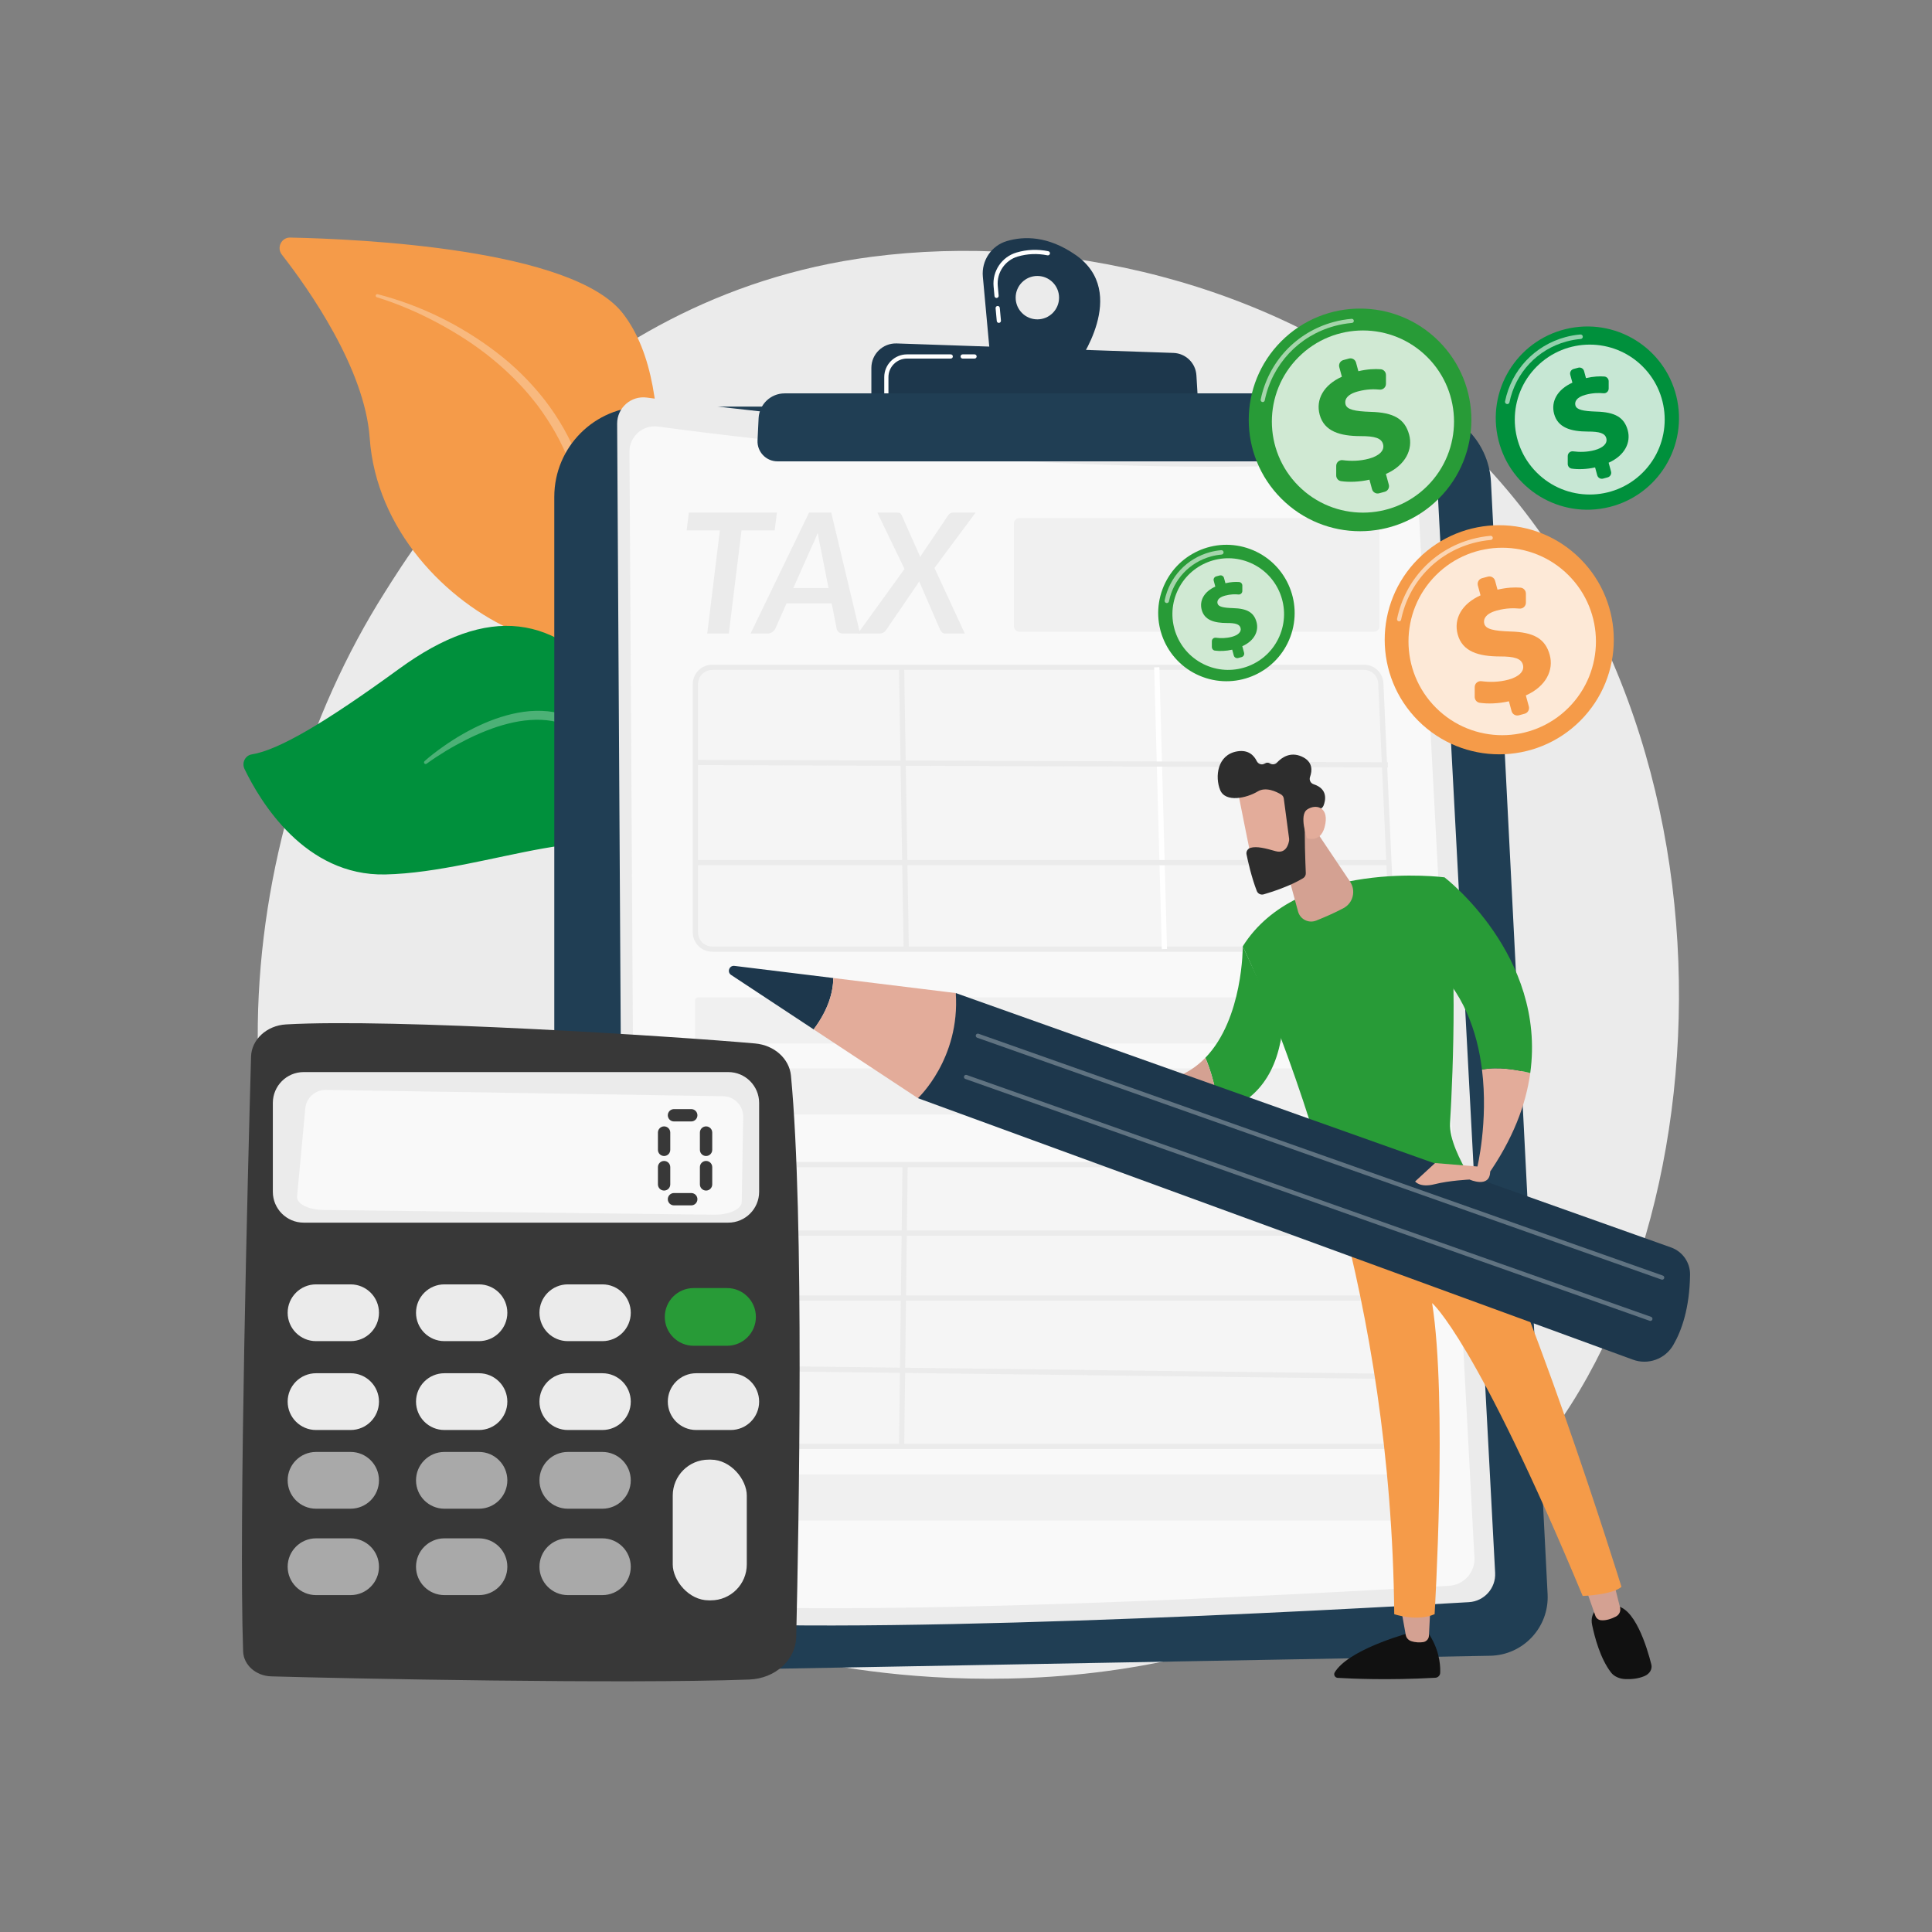 <?xml version="1.0" encoding="UTF-8"?>
<svg id="Illustration" xmlns="http://www.w3.org/2000/svg" xmlns:xlink="http://www.w3.org/1999/xlink" viewBox="0 0 3710 3710">
  <rect x="0" y="0" width="3710" height="3710" fill="#808080" stroke="none"/>
  <defs>
    <style>
      .cls-1 {
        fill: #111;
      }

      .cls-2, .cls-3, .cls-4, .cls-5 {
        fill: #fff;
      }

      .cls-2, .cls-6 {
        opacity: .58;
      }

      .cls-7 {
        opacity: .63;
      }

      .cls-7, .cls-8, .cls-9, .cls-6 {
        fill: #ebebeb;
      }

      .cls-10 {
        fill: #1d374c;
      }

      .cls-11 {
        fill: #2d2d2d;
      }

      .cls-12 {
        fill: #383838;
      }

      .cls-8 {
        opacity: .25;
      }

      .cls-13 {
        fill: #f59b49;
      }

      .cls-14 {
        fill: #289b37;
      }

      .cls-4 {
        opacity: .78;
      }

      .cls-15 {
        fill: #f9f9f9;
      }

      .cls-16 {
        fill: #d4a192;
      }

      .cls-5 {
        opacity: .3;
      }

      .cls-17 {
        fill: #203e54;
      }

      .cls-18 {
        fill: url(#linear-gradient);
      }

      .cls-19 {
        fill: #00903c;
      }

      .cls-20 {
        fill: #e3ac9a;
      }
    </style>
    <linearGradient id="linear-gradient" x1="-12406.12" y1="2070.1" x2="-12337.32" y2="2070.1" gradientTransform="translate(-10237.75) rotate(-180) scale(1 -1)" gradientUnits="userSpaceOnUse">
      <stop offset="0" stop-color="#febbba"/>
      <stop offset="1" stop-color="#ff928e"/>
    </linearGradient>
  </defs>
  <path class="cls-9" d="M2907.77,2838.02c-56.04,59-109.07,97.05-150.96,127.11-492.47,353.35-1075.19,250.35-1199.04,225.2-182.88-37.14-536.38-108.94-791.96-409.5-386.67-454.71-326.46-1171.1-26.53-1643.99,54.86-86.5,344.65-566.6,933.65-643.59,356.46-46.6,771.97,47.38,1072.87,299.48,631.62,529.17,586.66,1598.2,161.97,2045.3Z"/>
  <g>
    <g>
      <path class="cls-13" d="M1217.7,1554.68c11.03,117.86,36.92,273.69,68.04,407.97h19.54c-40.24-162.04-77.27-383.96-66.36-639.77,11-257.97,73.03-571.18-42.64-720.8-96.27-124.52-504.77-143.14-639.11-145.88-16.79-.34-26.39,19.35-15.95,32.74,51.5,66,159.34,218.84,168.73,352.31,12.38,175.92,146.62,314,280.01,371.48,133.39,57.48,205.22,101.32,227.73,341.95Z"/>
      <path class="cls-5" d="M725.12,564.94c82.63,21.36,160.78,59.75,229.16,112.33,34.25,26.19,65.3,56.96,92.07,91.31,26.48,34.55,48.72,72.82,64.16,113.92l5.72,15.43c1.87,5.16,3.27,10.48,4.92,15.71,1.52,5.25,3.25,10.55,4.6,15.76l4.08,15.63c5.49,20.83,10.88,41.7,16.06,62.61,10.42,41.82,20.18,83.81,29.31,125.94,18.29,84.27,34.02,169.09,44.63,254.86.25,2.06-1.18,3.94-3.2,4.2-1.95.25-3.74-1.1-4.09-3.04l-.02-.12c-7.54-42.22-15.89-84.44-25.01-126.41-8.94-42.03-18.37-83.94-28.26-125.75l-15.03-62.65-15.72-62.48c-5.22-20.83-10.66-41.61-16.19-62.35l-4.12-15.57c-1.37-5.2-3.01-10.12-4.49-15.19-1.56-5.02-2.86-10.14-4.63-15.09l-5.4-14.82c-14.5-39.54-35.89-76.15-60.81-109.89-12.83-16.6-26.25-32.82-41.15-47.63l-5.48-5.66-5.69-5.44c-3.81-3.61-7.53-7.33-11.42-10.86-7.87-6.95-15.67-14.02-23.91-20.55-32.5-26.73-68.19-49.41-105.28-69.31-37.1-19.84-76.13-36.61-116.19-49.03l-.18-.06c-1.56-.48-2.45-2.17-1.97-3.76.46-1.54,2.04-2.43,3.56-2.04Z"/>
    </g>
    <g>
      <path class="cls-19" d="M1249.13,1666.35c68.09,111.68,56.22,172.07,56.29,223.65.01,9.16-.04,22.1.36,37.41l19.84.83c-3.17-21.13-5.16-42.38-5.32-63.15-1.1-142.49-22.42-386.49-136.72-536.71-114.3-150.22-245.59-169-417.24-43.99-143.05,104.17-231.73,156.05-282.81,164.25-12.65,2.03-19.65,16.18-14.03,27.88,29.93,62.29,115.89,206.08,270.5,202.69,197.21-4.32,441.04-124.54,509.13-12.86Z"/>
      <path class="cls-5" d="M815.28,1461.6c11.32-10.09,23.25-19.11,35.53-27.79,12.27-8.65,24.89-16.84,37.98-24.25,26.1-14.92,53.8-27.44,83.09-35.62,14.65-4.04,29.68-7,44.99-8.33,15.3-1.24,30.87-.84,46.22,1.76,3.81.8,7.68,1.33,11.45,2.36,3.74,1.07,7.61,1.97,11.23,3.19l21.39,7.76,20.86,9.29,20.14,10.92c26.35,15.6,49.91,36.17,69.24,60.05,19.49,23.82,34.37,50.95,46.39,78.91l4.51,10.5c1.55,3.48,2.63,7.14,3.97,10.7,2.5,7.18,5.22,14.29,7.53,21.53l6.39,21.86c2.29,7.24,3.62,14.72,5.41,22.09,7.02,29.49,11.45,59.44,15.11,89.38.2,1.67-.96,3.2-2.6,3.41-1.57.2-3-.87-3.31-2.42l-.02-.1c-5.7-29.44-11.14-58.9-19.49-87.54-3.72-14.45-8.62-28.48-13.13-42.62-2.46-6.99-5.31-13.83-7.93-20.74-1.4-3.42-2.55-6.96-4.15-10.28l-4.66-10.03c-12.31-26.75-27.57-51.98-46.12-74.26-18.56-22.28-40.92-40.96-65.64-55.59l-19-10.18-19.77-8.67-20.37-7.26c-3.39-1.14-6.72-1.93-10.08-2.92-3.35-.95-6.83-1.43-10.24-2.19-13.78-2.43-27.95-2.91-42.09-1.87-14.16.94-28.31,3.38-42.26,6.9-27.94,7.03-55.07,18.12-81.23,31.27-13.04,6.68-25.97,13.68-38.56,21.33-12.55,7.66-24.98,15.78-36.85,24.37l-.08.06c-1.4,1.01-3.35.68-4.34-.75-.93-1.33-.69-3.16.49-4.22Z"/>
    </g>
  </g>
  <g>
    <path class="cls-17" d="M1064.41,954c0-95.67,77.55-173.22,173.22-173.22h1473.06c81.27,0,148.28,63.69,152.41,144.85l108.73,2135.67c3.23,63.51-46.76,117.09-110.35,118.24l-1688.32,30.68c-59.75,1.09-108.76-47.05-108.76-106.8V954Z"/>
    <path class="cls-3" d="M1419.93,3173.92h-.05l-188.91-2.44c-63.17-.82-114.56-52.88-114.56-116.05v-285.22c0-2.23,1.81-4.03,4.03-4.03s4.03,1.8,4.03,4.03v285.22c0,58.78,47.82,107.22,106.6,107.98l188.91,2.44c2.23.03,4.01,1.86,3.98,4.08-.03,2.21-1.83,3.98-4.03,3.98Z"/>
    <path class="cls-3" d="M1120.44,2685.89c-2.23,0-4.03-1.8-4.03-4.03v-46.19c0-2.23,1.81-4.03,4.03-4.03s4.03,1.8,4.03,4.03v46.19c0,2.23-1.81,4.03-4.03,4.03Z"/>
    <g>
      <path class="cls-9" d="M1185.1,813.65c-.18-30.61,26.74-54.3,57.07-50.18,201.16,27.28,892.9,111.65,1464.82,67.75,26.08-2,48.72,17.76,50.1,43.88l114.01,2145.19c1.56,29.41-20.9,54.57-50.3,56.31-240.54,14.23-1231.15,69.26-1584.49,32.25-21.5-2.25-37.83-20.36-37.96-41.98l-13.25-2253.21Z"/>
      <path class="cls-15" d="M1208.79,867.41c-.17-29.45,25.73-52.25,54.92-48.29,193.59,26.25,859.28,107.44,1409.66,65.19,25.1-1.93,46.88,17.09,48.22,42.23l109.72,2064.41c1.5,28.31-20.11,52.51-48.41,54.19-231.48,13.7-1184.79,66.65-1524.83,31.04-20.7-2.17-36.4-19.59-36.53-40.4l-12.76-2168.37Z"/>
      <rect class="cls-6" x="1946.98" y="994.91" width="701.98" height="218.3" rx="10.42" ry="10.42"/>
      <rect class="cls-6" x="1334.63" y="1915.26" width="1339.3" height="88.5" rx="5.86" ry="5.86"/>
      <rect class="cls-6" x="1334.63" y="2051.8" width="1339.3" height="88.5" rx="4.28" ry="4.28"/>
      <rect class="cls-6" x="1335.74" y="2831.41" width="1367.28" height="88.5" rx="5.16" ry="5.16"/>
      <path class="cls-8" d="M2640.33,1822.55h-1273.6c-17.73,0-32.11-14.38-32.11-32.11v-476.87c0-17.73,14.38-32.11,32.11-32.11h1252c17.17,0,31.3,13.51,32.07,30.66l21.59,476.87c.83,18.28-13.77,33.56-32.07,33.56Z"/>
      <path class="cls-9" d="M2641.08,1827.56h-1273.6c-20.47,0-37.12-16.65-37.12-37.12v-476.87c0-20.47,16.65-37.12,37.12-37.12h1252c19.89,0,36.18,15.57,37.08,35.44l21.6,476.87c.46,10.23-3.18,19.93-10.25,27.33-7.07,7.4-16.6,11.47-26.83,11.47ZM1367.48,1286.47c-14.94,0-27.1,12.16-27.1,27.1v476.87c0,14.94,12.15,27.1,27.1,27.1h1273.6c7.47,0,14.42-2.97,19.59-8.37,5.16-5.4,7.82-12.49,7.48-19.95l-21.6-476.87c-.66-14.51-12.55-25.87-27.07-25.87h-1252Z"/>
      <path class="cls-8" d="M2660.69,2777.43h-1284.22c-22.49,0-40.72-18.23-40.72-40.72v-459.64c0-22.49,18.23-40.72,40.72-40.72h1266.41c21.88,0,39.85,17.29,40.69,39.15l17.82,459.64c.9,23.09-17.58,42.3-40.69,42.3Z"/>
      <path class="cls-9" d="M2660.69,2782.44h-1284.22c-25.22,0-45.74-20.52-45.74-45.73v-459.64c0-25.22,20.52-45.73,45.74-45.73h1266.4c24.67,0,44.74,19.31,45.7,43.96l17.82,459.64c.49,12.54-4.04,24.43-12.74,33.48-8.7,9.05-20.41,14.03-32.96,14.03ZM1376.47,2241.35c-19.69,0-35.72,16.02-35.72,35.72v459.64c0,19.69,16.02,35.71,35.72,35.71h1284.22c9.8,0,18.94-3.89,25.74-10.95,6.8-7.07,10.33-16.35,9.95-26.15l-17.82-459.64c-.75-19.25-16.42-34.33-35.69-34.33h-1266.4Z"/>
      <rect class="cls-9" x="1730.79" y="1281.43" width="10.02" height="541.16" transform="translate(-25.54 29.04) rotate(-.95)"/>
      <rect class="cls-3" x="2223.58" y="1281.37" width="10.02" height="541.29" transform="translate(-41.08 60.72) rotate(-1.55)"/>
      <rect class="cls-9" x="1996.92" y="803.24" width="10.02" height="1326.54" transform="translate(528.39 3463.28) rotate(-89.8)"/>
      <rect class="cls-9" x="1338.67" y="1651.44" width="1326.52" height="10.02"/>
      <rect class="cls-9" x="1464.11" y="2501.87" width="541.13" height="10.02" transform="translate(-793.49 4210.4) rotate(-89.29)"/>
      <rect class="cls-9" x="1338.67" y="2362.81" width="1350.12" height="10.02"/>
      <rect class="cls-9" x="1338.67" y="2487.55" width="1353.49" height="10.02"/>
      <rect class="cls-9" x="2011.78" y="1954.03" width="10.02" height="1362.2" transform="translate(-643.29 4618.9) rotate(-89.29)"/>
    </g>
    <path class="cls-10" d="M2065.53,489.59c-53.21-37.02-99.48-36.28-132.04-26.67-29.71,8.77-48.97,37.45-46.14,68.3l14.05,153.31,167.14,14.83s101.35-137.17-3-209.77ZM1992.03,613.27c-23.02,0-41.68-18.66-41.68-41.67s18.66-41.68,41.68-41.68,41.68,18.66,41.68,41.68-18.66,41.67-41.68,41.67Z"/>
    <path class="cls-3" d="M1918.08,620.03c-2.06,0-3.82-1.57-4.01-3.67l-2.24-24.42c-.2-2.22,1.43-4.18,3.65-4.38,2.26-.21,4.18,1.43,4.38,3.65l2.24,24.42c.2,2.22-1.43,4.18-3.65,4.38-.13.01-.25.02-.37.02ZM1913.7,572.19c-2.06,0-3.82-1.57-4.01-3.67l-1.7-18.53c-2.69-29.39,15.8-56.75,43.96-65.06,19.95-5.89,40.5-6.73,61.09-2.51,2.18.44,3.59,2.58,3.14,4.76-.45,2.18-2.56,3.57-4.76,3.14-19.28-3.95-38.52-3.16-57.18,2.34-24.48,7.23-40.56,31.03-38.22,56.59l1.7,18.53c.2,2.22-1.43,4.18-3.65,4.38-.13.01-.25.02-.37.02Z"/>
    <path class="cls-10" d="M1673.28,783.6v-77.08c0-26.61,22.05-47.92,48.65-47.01l531.42,18.21c23.58.81,42.68,19.42,44.1,42.98l4.44,74.06-628.6-11.16Z"/>
    <path class="cls-3" d="M1871.43,688.56h-22.85c-2.23,0-4.03-1.8-4.03-4.03s1.81-4.03,4.03-4.03h22.85c2.23,0,4.03,1.8,4.03,4.03s-1.81,4.03-4.03,4.03Z"/>
    <path class="cls-3" d="M1702.04,759.4c-2.23,0-4.03-1.8-4.03-4.03v-31.18c0-24.09,19.6-43.69,43.69-43.69h84.02c2.23,0,4.03,1.8,4.03,4.03s-1.81,4.03-4.03,4.03h-84.02c-19.64,0-35.63,15.98-35.63,35.62v31.18c0,2.23-1.81,4.03-4.03,4.03Z"/>
    <path class="cls-17" d="M1456.74,803.06c1.28-26.69,23.3-47.67,50.02-47.67l929.29-.03c33.41,0,61.98,24.05,67.68,56.97l.79,4.54c6.24,36.06-21.52,69.05-58.12,69.05h-953.4c-21.9,0-39.36-18.31-38.31-40.19l2.05-42.67Z"/>
    <g>
      <path class="cls-9" d="M1491.91,984.27l-4.34,34.22h-63.62l-24.42,198.09h-41.45l24.26-198.09h-63.78l4.18-34.22h169.17Z"/>
      <path class="cls-9" d="M1651.61,1216.58h-32.29c-3.64,0-6.54-.86-8.68-2.57-2.15-1.71-3.48-4.02-4.02-6.91l-9.64-48.52h-86.59l-21.53,48.52c-1.18,2.47-3.11,4.66-5.78,6.59-2.68,1.93-5.68,2.89-9,2.89h-32.77l112.3-232.31h42.57l55.43,232.31ZM1523.4,1129.19h67.64l-15.75-79.53c-.86-3.86-1.72-7.92-2.57-12.21-.86-4.28-1.66-9.1-2.41-14.46-2.03,5.36-4.04,10.31-6.02,14.86-1.98,4.55-3.83,8.54-5.54,11.97l-35.35,79.36Z"/>
      <path class="cls-9" d="M1736.92,1092.56l-52.21-108.28h37.75c2.79,0,4.79.4,6.03,1.2,1.23.8,2.27,2.17,3.13,4.1l35.67,80.17c1.07-2.25,2.35-4.5,3.85-6.75l49.32-72.94c2.57-3.85,5.73-5.78,9.48-5.78h43.54l-79.04,106.36,58.32,125.96h-37.27c-2.79,0-4.95-.75-6.51-2.25-1.55-1.5-2.76-3.16-3.61-4.98l-40.33-93.02c-.53.86-1.04,1.71-1.53,2.57-.48.86-.99,1.72-1.53,2.57l-60.09,87.88c-1.82,2.68-3.8,4.55-5.94,5.62-2.15,1.07-4.5,1.61-7.07,1.61h-41.61l89.65-124.03Z"/>
    </g>
  </g>
  <g>
    <g>
      <g>
        <path class="cls-1" d="M2741.69,3134.35h-30.74s-108.84,28.36-143.13,70.43c-1.78,2.18-3.41,4.38-4.76,6.64-2.7,4.5.45,10.24,5.73,10.56,25.53,1.55,97.24,4.84,187.41-.19,5.07-.28,9.15-4.3,9.38-9.32.04-.94.07-1.95.09-3.03.23-15.59-2.83-44.61-23.97-75.08Z"/>
        <path class="cls-16" d="M2746.86,3084.17l-2.88,56.92c-.31,6.16-4.93,11.34-11.1,12.23-6.14.88-14.37.99-23.09-1.91-5.37-1.79-9.35-6.31-10.34-11.82l-9.94-55.41h57.35Z"/>
      </g>
      <g>
        <path class="cls-1" d="M3171.02,3196.22c-.02-.08-.04-.15-.06-.23-7.94-31.54-32.18-112.98-70.8-112.19h-25.35s-23.13,9.97-17.48,36.65c4.97,23.46,15.31,63.67,36.17,91.12l.09.11c5.73,7.52,16.15,12.22,27.5,12.68,10.58.44,24.21-.46,36.68-5.74,10.31-4.37,15.47-13.55,13.25-22.41Z"/>
        <path class="cls-16" d="M3096.91,3030.97l14.08,55.99c1.73,6.86-1.56,13.96-7.91,17.22-7.87,4.04-18.96,8.29-29.15,7.06-4.79-.58-8.77-3.95-10.36-8.47l-20.67-58.9,54-12.9Z"/>
      </g>
      <path class="cls-13" d="M3113.7,3047.15c-17.51,15.54-74.48,17.59-74.48,17.59-205.2-492.49-289.14-562.46-289.14-562.46,29.63,185.89,4.78,597.42,4.78,597.42-33.86,14.94-77.52,0-77.52,0-2.75-304.32-49.53-569.72-104.78-778.96,138.69-3.12,212.44-50.58,236.52-69.62,115.61,186.38,304.61,796.03,304.61,796.03Z"/>
      <path class="cls-14" d="M2773.86,1684.76c26.25,130.94,16.84,365.29,10.66,472.19-1.74,30.04,19.24,71.7,36.19,100.11,2.66,4.46,1.02,10.16-3.6,12.54-28.38,14.59-124.54,59.8-235.98,65.42-7.43.37-14.07-4.69-15.99-11.87-82.66-308.66-178.68-505.89-178.68-505.89,106-169.28,387.39-132.5,387.39-132.5Z"/>
      <g>
        <path class="cls-20" d="M2938.52,2060.55c-8.43,61-33.34,127.53-83.18,198.2l-18.94-15.44s21.87-88.73,9.44-189.43c30.74-6,67.05.18,92.69,6.67Z"/>
        <path class="cls-14" d="M2744.54,1846.32l29.32-161.56s195.9,149.74,164.66,375.79c-25.64-6.48-61.95-12.67-92.69-6.67-8.96-72.54-35.71-151.29-101.29-207.56Z"/>
      </g>
      <g>
        <path class="cls-14" d="M2386.47,1817.25l75.62,162.85c-12.23,98.32-65.04,140.83-121.99,157.14-3.55-44.81-14.88-81.01-25.4-106.05,72.77-75.13,71.77-213.94,71.77-213.94Z"/>
        <path class="cls-16" d="M2314.7,2031.19c10.51,25.04,21.84,61.24,25.4,106.05-151.94,58.95-192.14-55.38-192.14-55.38l28.08-4.95c63.41,6.68,107.71-13.76,138.66-45.72Z"/>
      </g>
      <path class="cls-16" d="M2456.14,1616.2l36.51,134.2c4.1,15.08,20.41,23.17,34.92,17.37,15.66-6.26,35.52-14.8,52.62-24.03,18.25-9.85,23.96-33.33,12.41-50.56l-75.9-113.17-60.55,36.19Z"/>
    </g>
    <g>
      <path class="cls-20" d="M2376.27,1514.24c-.33,2.3,30.45,153.14,30.45,153.14l85.75-19.41-7.93-147.3s-102.7-25.02-108.27,13.56Z"/>
      <path class="cls-11" d="M2465.25,1533.5l10.25,77.21c.13.99.13,1.97-.01,2.96-.86,6.05-5.37,26.66-26.17,20.76-18.87-5.35-36.18-9.94-48.13-6.29-5.37,1.64-8.61,7.08-7.48,12.58,2.8,13.7,9.68,44.47,19.74,70.28,2.04,5.24,7.78,7.99,13.18,6.42,16.26-4.74,50.28-15.7,75.59-30.93,3.43-2.06,5.47-5.79,5.3-9.79-.82-19.49-3.1-78.75-1.18-95.36,1.8-15.59,20.93-24.93,29.25-28.28,2.73-1.1,4.86-3.25,5.95-5.97,3.85-9.65,9.16-31.97-18.97-41.12-5.89-1.91-8.99-8.26-6.9-14.09,4.17-11.6,5.92-29.3-15.84-39.05-22.12-9.91-38.64,1.88-47.56,11.46-3.61,3.87-9.39,4.47-13.87,1.64-2.55-1.61-5.83-2.14-9.8.33-5.34,3.33-12.42,1.06-15.18-4.6-5.3-10.87-16.09-22.52-37.75-18.81-38.43,6.58-42.78,49.16-32.64,74.12,10.14,24.95,51.39,15.45,72.09,2.87,15.74-9.56,36.15.46,45.03,5.82,2.81,1.7,4.68,4.59,5.11,7.84Z"/>
      <path class="cls-20" d="M2509.78,1609.5s-15.8-44.24.43-55.07c16.23-10.83,40.27-5.21,34.98,26.84-6.58,39.86-35.41,28.23-35.41,28.23Z"/>
    </g>
    <path class="cls-18" d="M2159.22,2102.79c-7.65,5.97-33.85-6.5-49.88-15.12-7.81-4.2-11.6-13.34-8.92-21.8,3.86-12.17,10.29-27.87,18.21-29.85,13.14-3.29,72.11,42.15,40.59,66.77Z"/>
    <g>
      <g>
        <path class="cls-10" d="M3208.92,2395.46l-1373.57-488.51-72.67,201.86,1373.09,502.16c29.16,10.67,61.71-1.16,77.34-28,16.05-27.56,31.39-70.63,32.31-135.14.34-23.45-14.41-44.51-36.51-52.37Z"/>
        <g>
          <path class="cls-10" d="M1410.41,1854.78l189.74,23.3c-.2,26.11-8.75,59.9-37.7,98.66l-158.45-104.53c-8.41-5.55-3.59-18.65,6.41-17.43Z"/>
          <path class="cls-20" d="M1835.35,1906.95c8.69,126.51-72.67,201.86-72.67,201.86l-200.23-132.08c28.95-38.76,37.5-72.54,37.7-98.66l235.2,28.88Z"/>
        </g>
      </g>
      <path class="cls-5" d="M3191.88,2457.36c1.66,0,3.22-1.03,3.8-2.69.75-2.1-.36-4.41-2.46-5.15l-1314.14-464.43c-2.11-.74-4.41.36-5.15,2.46-.74,2.1.36,4.41,2.46,5.15l1314.14,464.43c.45.16.9.23,1.34.23Z"/>
      <path class="cls-5" d="M3169.21,2536.56c1.66,0,3.22-1.03,3.81-2.69.74-2.1-.36-4.41-2.46-5.15l-1314.14-464.43c-2.11-.74-4.41.35-5.15,2.46-.75,2.1.36,4.41,2.46,5.15l1314.14,464.43c.45.16.9.23,1.34.23Z"/>
    </g>
    <path class="cls-20" d="M2844.2,2240.62l-88.43-7.21-38.3,35.3s9.06,12.52,37.39,5.33c28.33-7.2,67.13-8.97,67.13-8.97,0,0,39.1,17.63,39.58-15.36l-17.37-9.1Z"/>
  </g>
  <g>
    <g>
      <g>
        <path class="cls-12" d="M482.09,2029.16c-5.64,201.37-23.93,895.95-15.2,1142.09.92,26.08,24.54,47.01,53.99,47.86,145.67,4.22,679.7,14.92,917.97,6.07,49.63-1.84,89.09-37.43,90.12-81.4,4.95-211.36,15.88-805.83-10.09-1078.16-3.11-32.63-32.04-58.61-68.84-61.87-158.64-14.05-694.97-48.4-900.82-36.57-37.13,2.13-66.22,29.06-67.14,61.98Z"/>
        <path class="cls-9" d="M583.18,2058.69h815.33c32.7,0,59.25,26.55,59.25,59.25v170.65c0,32.7-26.55,59.25-59.25,59.25h-815.33c-32.7,0-59.25-26.55-59.25-59.25v-170.65c0-32.7,26.55-59.25,59.25-59.25Z"/>
        <path class="cls-15" d="M1416.18,2116.97c-7.21-7.45-17.08-11.73-27.45-11.9l-762.92-12.12c-20.4-.32-37.6,15.1-39.51,35.41l-15.85,169.26c-1.3,13.86,21.5,25.53,50.57,25.88l750.05,9.09c29.02.35,53.02-10.72,53.26-24.57l2.83-163.21c.18-10.37-3.77-20.38-10.98-27.83Z"/>
      </g>
      <path class="cls-9" d="M727.76,2520.87c0,30.11-24.41,54.51-54.51,54.51h-66.36c-30.11,0-54.51-24.41-54.51-54.51h0c0-30.11,24.41-54.51,54.51-54.51h66.36c30.11,0,54.51,24.41,54.51,54.51h0Z"/>
      <path class="cls-9" d="M974.25,2520.87c0,30.11-24.41,54.51-54.51,54.51h-66.36c-30.11,0-54.51-24.41-54.51-54.51h0c0-30.11,24.41-54.51,54.51-54.51h66.36c30.11,0,54.51,24.41,54.51,54.51h0Z"/>
      <path class="cls-9" d="M1211.27,2520.87c0,30.11-24.41,54.51-54.51,54.51h-66.36c-30.11,0-54.51-24.41-54.51-54.51h0c0-30.11,24.41-54.51,54.51-54.51h66.36c30.11,0,54.51,24.41,54.51,54.51h0Z"/>
      <path class="cls-14" d="M1451.53,2528.87c0,30.59-24.8,55.4-55.4,55.4h-64.14c-30.59,0-55.4-24.8-55.4-55.4h0c0-30.59,24.8-55.4,55.4-55.4h64.14c30.59,0,55.4,24.8,55.4,55.4h0Z"/>
      <path class="cls-9" d="M727.76,2691.52c0,30.11-24.41,54.51-54.51,54.51h-66.36c-30.11,0-54.51-24.41-54.51-54.51h0c0-30.11,24.41-54.51,54.51-54.51h66.36c30.11,0,54.51,24.41,54.51,54.51h0Z"/>
      <path class="cls-9" d="M974.25,2691.52c0,30.11-24.41,54.51-54.51,54.51h-66.36c-30.11,0-54.51-24.41-54.51-54.51h0c0-30.11,24.41-54.51,54.51-54.51h66.36c30.11,0,54.51,24.41,54.51,54.51h0Z"/>
      <path class="cls-9" d="M1211.27,2691.52c0,30.11-24.41,54.51-54.51,54.51h-66.36c-30.11,0-54.51-24.41-54.51-54.51h0c0-30.11,24.41-54.51,54.51-54.51h66.36c30.11,0,54.51,24.41,54.51,54.51h0Z"/>
      <path class="cls-9" d="M1457.76,2691.52c0,30.11-24.41,54.51-54.51,54.51h-66.36c-30.11,0-54.51-24.41-54.51-54.51h0c0-30.11,24.41-54.51,54.51-54.51h66.36c30.11,0,54.51,24.41,54.51,54.51h0Z"/>
      <g>
        <path class="cls-7" d="M727.76,2842.65c0,30.11-24.41,54.51-54.51,54.51h-66.36c-30.11,0-54.51-24.41-54.51-54.51h0c0-30.11,24.41-54.51,54.51-54.51h66.36c30.11,0,54.51,24.41,54.51,54.51h0Z"/>
        <path class="cls-7" d="M974.25,2842.65c0,30.11-24.41,54.51-54.51,54.51h-66.36c-30.11,0-54.51-24.41-54.51-54.51h0c0-30.11,24.41-54.51,54.51-54.51h66.36c30.11,0,54.51,24.41,54.51,54.51h0Z"/>
        <path class="cls-7" d="M1211.27,2842.65c0,30.11-24.41,54.51-54.51,54.51h-66.36c-30.11,0-54.51-24.41-54.51-54.51h0c0-30.11,24.41-54.51,54.51-54.51h66.36c30.11,0,54.51,24.41,54.51,54.51h0Z"/>
      </g>
      <g>
        <path class="cls-7" d="M727.76,3008.57c0,30.11-24.41,54.51-54.51,54.51h-66.36c-30.11,0-54.51-24.41-54.51-54.51h0c0-30.11,24.41-54.51,54.51-54.51h66.36c30.11,0,54.51,24.41,54.51,54.51h0Z"/>
        <path class="cls-7" d="M974.25,3008.57c0,30.11-24.41,54.51-54.51,54.51h-66.36c-30.11,0-54.51-24.41-54.51-54.51h0c0-30.11,24.41-54.51,54.51-54.51h66.36c30.11,0,54.51,24.41,54.51,54.51h0Z"/>
        <path class="cls-7" d="M1211.27,3008.57c0,30.11-24.41,54.51-54.51,54.51h-66.36c-30.11,0-54.51-24.41-54.51-54.51h0c0-30.11,24.41-54.51,54.51-54.51h66.36c30.11,0,54.51,24.41,54.51,54.51h0Z"/>
      </g>
      <rect class="cls-9" x="1291.85" y="2802.92" width="142.21" height="270.2" rx="69" ry="69"/>
    </g>
    <g>
      <path class="cls-12" d="M1339.26,2141.65c0,6.55-5.31,11.85-11.85,11.85h-33.18c-6.55,0-11.85-5.31-11.85-11.85h0c0-6.54,5.31-11.85,11.85-11.85h33.18c6.55,0,11.85,5.31,11.85,11.85h0Z"/>
      <path class="cls-12" d="M1339.26,2302.82c0,6.54-5.31,11.85-11.85,11.85h-33.18c-6.55,0-11.85-5.31-11.85-11.85h0c0-6.54,5.31-11.85,11.85-11.85h33.18c6.55,0,11.85,5.31,11.85,11.85h0Z"/>
      <path class="cls-12" d="M1287.11,2208.01c0,6.54-5.31,11.85-11.85,11.85h0c-6.55,0-11.85-5.31-11.85-11.85v-33.18c0-6.55,5.31-11.85,11.85-11.85h0c6.55,0,11.85,5.31,11.85,11.85v33.18Z"/>
      <path class="cls-12" d="M1287.11,2274.38c0,6.54-5.31,11.85-11.85,11.85h0c-6.55,0-11.85-5.31-11.85-11.85v-33.18c0-6.54,5.31-11.85,11.85-11.85h0c6.55,0,11.85,5.31,11.85,11.85v33.18Z"/>
      <path class="cls-12" d="M1367.7,2208.01c0,6.54-5.31,11.85-11.85,11.85h0c-6.55,0-11.85-5.31-11.85-11.85v-33.18c0-6.55,5.31-11.85,11.85-11.85h0c6.55,0,11.85,5.31,11.85,11.85v33.18Z"/>
      <path class="cls-12" d="M1367.7,2274.38c0,6.54-5.31,11.85-11.85,11.85h0c-6.55,0-11.85-5.31-11.85-11.85v-33.18c0-6.54,5.31-11.85,11.85-11.85h0c6.55,0,11.85,5.31,11.85,11.85v33.18Z"/>
    </g>
  </g>
  <g>
    <g>
      <circle class="cls-14" cx="2355.15" cy="1177.23" r="130.99" transform="translate(431.69 2975.26) rotate(-69.63)"/>
      <path class="cls-2" d="M2241.71,1157.89c-.62.17-1.29.2-1.96.06-2.29-.47-3.77-2.71-3.29-5,9.26-45.09,42.59-80.58,86.98-92.62,7.08-1.92,14.35-3.21,21.6-3.82,2.33-.2,4.38,1.53,4.58,3.86.2,2.33-1.51,4.4-3.86,4.58-6.74.58-13.5,1.77-20.1,3.56-41.29,11.2-72.29,44.21-80.9,86.15-.33,1.62-1.55,2.83-3.04,3.24Z"/>
      <circle class="cls-4" cx="2358.54" cy="1179.17" r="107.18" transform="translate(331.72 2865.93) rotate(-66.33)"/>
      <path class="cls-14" d="M2369.25,1258.83l-3.05-11.25c-11.86,2.71-24.21,3.09-33.43,1.72-3.29-.49-5.69-3.39-5.68-6.71l.02-11.26c0-4.13,3.65-7.25,7.74-6.71,9.11,1.21,19.93,1.18,30.82-1.77,11.3-3.07,18.69-9.18,16.56-17.03-1.92-7.09-9.58-9.53-26.42-9.48-24.07-.05-42.81-5.45-48.16-25.18-4.83-17.81,4.5-34.94,26.11-44.71l-3.05-11.25c-.98-3.62,1.16-7.35,4.78-8.34l6.61-1.79c3.62-.98,7.35,1.16,8.34,4.78l2.74,10.1c10.97-2.51,19.38-2.8,26.25-2.3,3.52.26,6.21,3.24,6.21,6.77v10.41c0,4.01-3.44,7.15-7.43,6.76-6.37-.62-15.15-.68-25.76,2.2-13.41,3.64-15.73,10.23-14.38,15.21,1.66,6.13,10.85,8.16,29.73,8.79,26.92.71,40.07,8.25,45.11,26.83,4.62,17.05-3.86,35.8-27.34,46.28l3.42,12.59c.98,3.62-1.16,7.35-4.78,8.34l-6.61,1.79c-3.62.98-7.35-1.16-8.34-4.78Z"/>
    </g>
    <g>
      <circle class="cls-14" cx="2611.71" cy="806.33" r="213.77" transform="translate(194.79 2082.93) rotate(-45)"/>
      <path class="cls-2" d="M2425.81,771.93c-.58.16-1.21.19-1.83.06-2.15-.44-3.53-2.54-3.09-4.69,14.89-72.49,68.47-129.56,139.84-148.92,11.39-3.09,23.07-5.16,34.73-6.14,2.18-.19,4.11,1.43,4.29,3.62.18,2.18-1.43,4.13-3.62,4.29-11.18.95-22.39,2.93-33.32,5.9-68.46,18.57-119.86,73.31-134.15,142.85-.31,1.52-1.45,2.66-2.85,3.04Z"/>
      <circle class="cls-4" cx="2617.24" cy="809.5" r="174.91" transform="translate(194.17 2087.76) rotate(-45)"/>
      <path class="cls-14" d="M2634.72,939.49l-4.98-18.37c-19.35,4.43-39.52,5.05-54.56,2.81-5.37-.8-9.28-5.53-9.28-10.96l.02-18.37c0-6.74,5.95-11.84,12.64-10.95,14.86,1.97,32.53,1.93,50.3-2.89,18.44-5,30.5-14.99,27.02-27.8-3.14-11.56-15.63-15.56-43.12-15.48-39.28-.08-69.86-8.9-78.59-41.09-7.89-29.07,7.35-57.03,42.62-72.97l-4.98-18.37c-1.6-5.91,1.89-12,7.8-13.6l10.79-2.93c5.91-1.6,12,1.89,13.6,7.8l4.47,16.49c17.91-4.1,31.63-4.57,42.84-3.75,5.74.42,10.14,5.29,10.14,11.05v16.99c0,6.55-5.61,11.66-12.13,11.03-10.39-1.01-24.72-1.1-42.03,3.59-21.88,5.94-25.67,16.69-23.47,24.82,2.71,10,17.71,13.32,48.52,14.35,43.94,1.17,65.4,13.47,73.62,43.78,7.55,27.82-6.3,58.42-44.61,75.52l5.58,20.55c1.6,5.91-1.89,12-7.8,13.6l-10.79,2.93c-5.91,1.6-12-1.89-13.6-7.8Z"/>
    </g>
    <g>
      <circle class="cls-13" cx="2879.01" cy="1228.54" r="219.97" transform="translate(-25.47 2395.6) rotate(-45)"/>
      <path class="cls-2" d="M2687.68,1193.03c-.58.16-1.2.19-1.83.06-2.15-.44-3.53-2.54-3.09-4.69,15.31-74.55,70.41-133.23,143.81-153.14,11.71-3.18,23.73-5.3,35.72-6.32,2.18-.19,4.11,1.43,4.29,3.62.18,2.18-1.42,4.11-3.62,4.29-11.51.98-23.06,3.02-34.31,6.07-70.49,19.12-123.41,75.48-138.12,147.07-.31,1.52-1.45,2.66-2.85,3.04Z"/>
      <circle class="cls-4" cx="2884.69" cy="1231.8" r="179.98" transform="translate(-26.11 2400.57) rotate(-45)"/>
      <path class="cls-13" d="M2902.68,1365.56l-5.13-18.9c-19.92,4.56-40.66,5.19-56.15,2.89-5.53-.82-9.55-5.69-9.55-11.28l.03-18.91c0-6.94,6.13-12.18,13-11.27,15.29,2.03,33.48,1.99,51.76-2.97,18.98-5.15,31.38-15.42,27.8-28.61-3.23-11.9-16.08-16.01-44.37-15.93-40.42-.08-71.89-9.16-80.87-42.28-8.11-29.91,7.56-58.68,43.85-75.08l-5.13-18.9c-1.65-6.08,1.94-12.35,8.02-14l11.1-3.01c6.08-1.65,12.35,1.94,14,8.02l4.6,16.97c18.43-4.22,32.54-4.7,44.08-3.85,5.91.43,10.43,5.44,10.44,11.37v17.48c0,6.74-5.77,12-12.48,11.35-10.69-1.04-25.43-1.14-43.25,3.7-22.51,6.11-26.41,17.18-24.15,25.54,2.79,10.29,18.22,13.7,49.93,14.77,45.21,1.2,67.29,13.86,75.75,45.05,7.76,28.62-6.48,60.11-45.9,77.71l5.74,21.15c1.65,6.08-1.94,12.35-8.02,14l-11.1,3.01c-6.08,1.65-12.35-1.94-14-8.02Z"/>
    </g>
    <g>
      <circle class="cls-19" cx="3048.21" cy="803.09" r="175.92" transform="translate(-97.04 593.41) rotate(-10.95)"/>
      <path class="cls-2" d="M2895.5,775.8c-.63.17-1.31.2-2,.06-2.34-.48-3.85-2.77-3.37-5.11,12.33-60.05,56.72-107.32,115.85-123.36,9.42-2.56,19.1-4.27,28.77-5.09,2.38-.2,4.48,1.56,4.68,3.95.2,2.38-1.54,4.51-3.95,4.68-9.15.78-18.31,2.4-27.24,4.82-55.95,15.18-97.96,59.91-109.63,116.74-.34,1.66-1.58,2.9-3.11,3.31Z"/>
      <circle class="cls-4" cx="3052.76" cy="805.69" r="143.94" transform="translate(324.42 2394.61) rotate(-45)"/>
      <path class="cls-19" d="M3067.14,912.67l-4.1-15.11c-15.93,3.64-32.52,4.15-44.9,2.31-4.42-.66-7.64-4.55-7.63-9.02l.02-15.12c0-5.55,4.9-9.74,10.4-9.01,12.23,1.62,26.77,1.59,41.39-2.38,15.18-4.12,25.1-12.33,22.24-22.88-2.58-9.52-12.86-12.8-35.49-12.74-32.33-.07-57.49-7.32-64.68-33.82-6.49-23.92,6.05-46.93,35.07-60.05l-4.1-15.12c-1.32-4.86,1.55-9.88,6.42-11.2l8.88-2.41c4.86-1.32,9.88,1.55,11.2,6.42l3.68,13.57c14.74-3.37,26.03-3.76,35.25-3.08,4.73.35,8.35,4.35,8.35,9.09v13.98c0,5.39-4.62,9.6-9.98,9.08-8.55-.83-20.34-.91-34.59,2.96-18.01,4.88-21.13,13.74-19.31,20.43,2.23,8.23,14.57,10.96,39.93,11.81,36.16.96,53.82,11.08,60.59,36.03,6.21,22.89-5.18,48.08-36.71,62.15l4.59,16.91c1.32,4.86-1.55,9.88-6.42,11.2l-8.88,2.41c-4.86,1.32-9.88-1.55-11.2-6.42Z"/>
    </g>
  </g>
</svg>